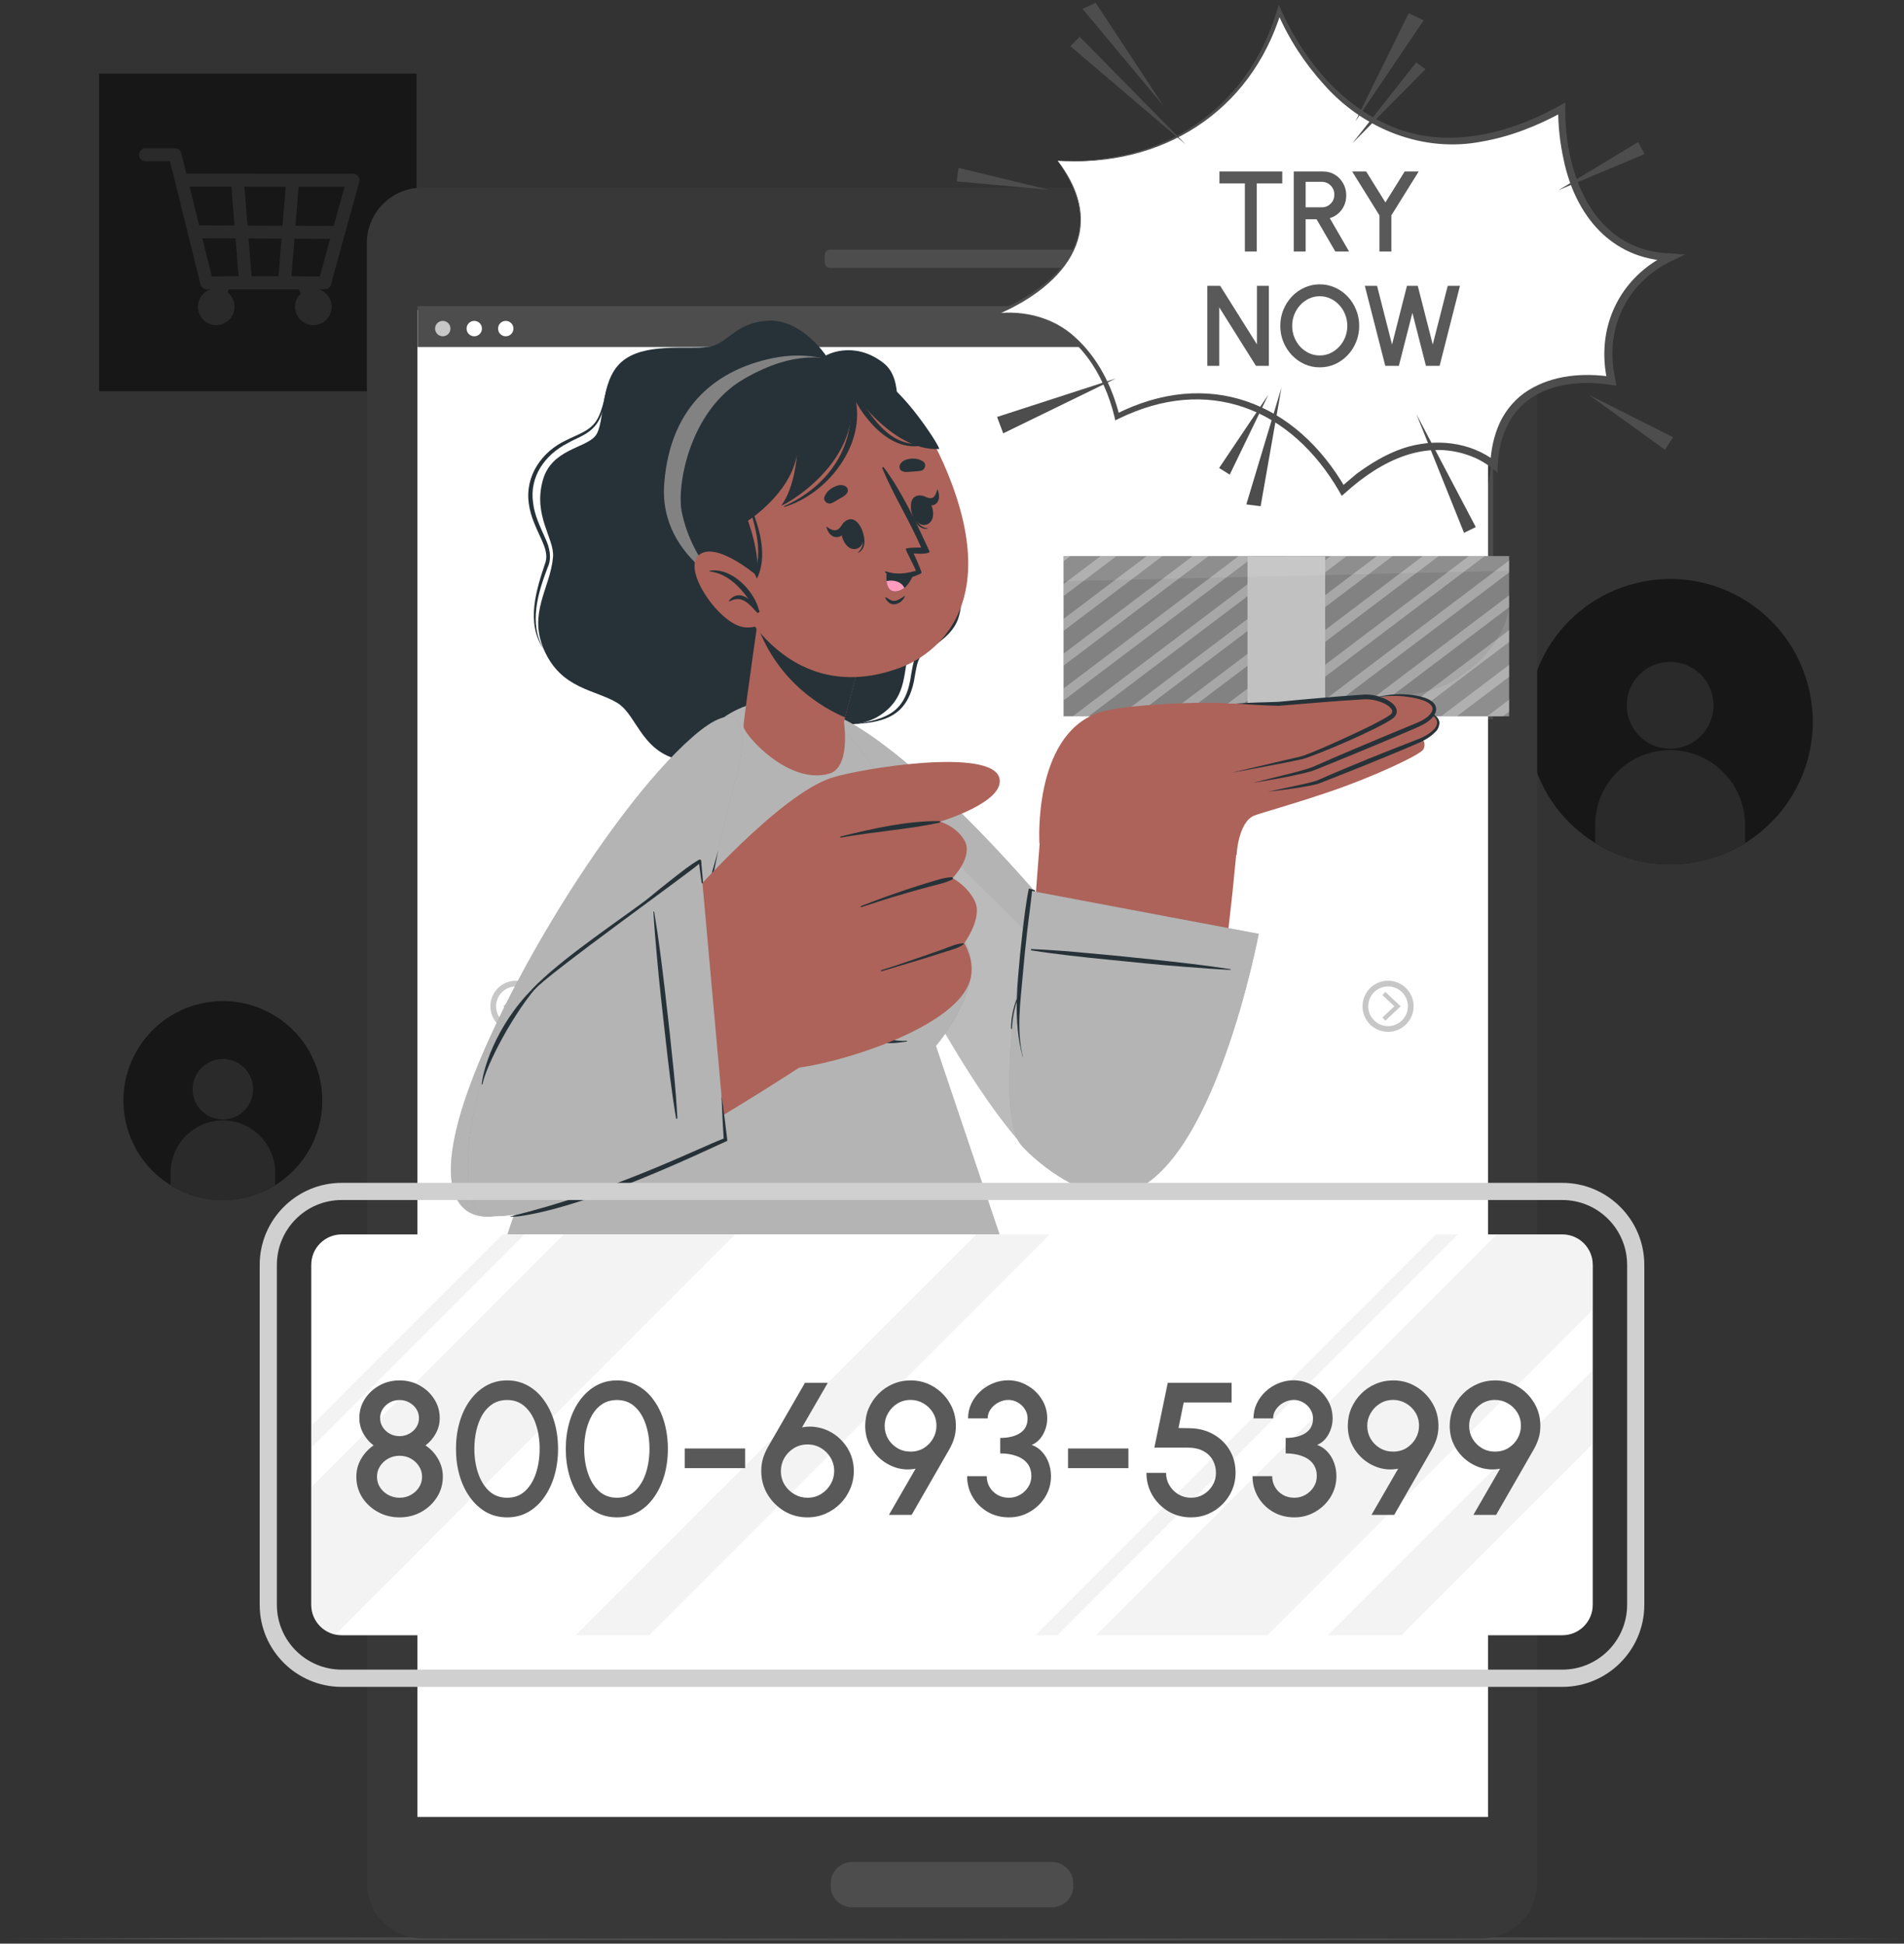 <svg width="333" height="340" viewBox="0 0 333 340" fill="none" xmlns="http://www.w3.org/2000/svg">
<rect x="0" y="0" width="333" height="340" fill="#333333" stroke="none"/>
<g clip-path="url(#clip0_118_47)">
<path d="M48.116 207.329C46.605 208.269 44.922 208.983 43.103 209.427C38.384 210.578 33.658 209.698 29.833 207.321C26.09 205.004 23.22 201.273 22.085 196.655C19.808 187.312 25.519 177.894 34.852 175.615C44.178 173.329 53.586 179.053 55.871 188.395C57.704 195.91 54.353 203.477 48.116 207.329Z" fill="#171717"/>
<path d="M44.268 190.539C44.268 193.465 41.901 195.835 38.978 195.835C36.055 195.835 33.688 193.465 33.688 190.539C33.688 187.613 36.055 185.244 38.978 185.244C41.901 185.244 44.268 187.613 44.268 190.539Z" fill="#2A2A2A"/>
<path d="M48.116 205.147V207.329C46.605 208.269 44.922 208.983 43.103 209.427C38.384 210.578 33.658 209.698 29.833 207.321V205.147C29.833 200.107 33.921 195.993 38.978 195.993C44.028 195.993 48.123 200.1 48.123 205.147H48.116Z" fill="#2A2A2A"/>
<path d="M305.211 147.467C303.047 148.814 300.635 149.844 298.02 150.484C291.257 152.139 284.471 150.867 278.985 147.46C273.62 144.143 269.494 138.779 267.879 132.167C264.617 118.771 272.801 105.261 286.192 101.996C299.568 98.716 313.064 106.923 316.333 120.328C318.963 131.107 314.153 141.954 305.211 147.475V147.467Z" fill="#171717"/>
<path d="M299.688 123.382C299.688 127.579 296.291 130.979 292.098 130.979C287.905 130.979 284.509 127.579 284.509 123.382C284.509 119.184 287.905 115.784 292.098 115.784C296.291 115.784 299.688 119.184 299.688 123.382Z" fill="#2A2A2A"/>
<path d="M305.211 144.331V147.467C303.047 148.814 300.635 149.844 298.02 150.484C291.257 152.139 284.471 150.867 278.985 147.46V144.338C278.985 137.109 284.854 131.212 292.098 131.212C299.342 131.212 305.211 137.109 305.211 144.338V144.331Z" fill="#2A2A2A"/>
<path d="M72.854 12.874H17.336V68.447H72.854V12.874Z" fill="#171717"/>
<path d="M56.788 50.605H36.16C35.642 50.605 35.191 50.251 35.063 49.747L30.614 31.8C30.614 31.8 30.607 31.762 30.599 31.739L29.72 28.197H25.444C24.821 28.197 24.317 27.692 24.317 27.068C24.317 26.444 24.821 25.94 25.444 25.94H30.607C31.125 25.94 31.576 26.293 31.704 26.797L32.591 30.37L61.747 30.401C62.1 30.401 62.431 30.566 62.641 30.844C62.852 31.123 62.927 31.491 62.829 31.83L57.877 49.778C57.742 50.266 57.298 50.605 56.788 50.605ZM37.039 48.356H55.931L60.259 32.665L33.147 32.642L37.047 48.356H37.039Z" fill="#2A2A2A"/>
<path d="M37.753 54.795C37.633 54.795 37.505 54.772 37.385 54.735C36.799 54.532 36.483 53.892 36.686 53.298L38.136 49.086C38.294 48.627 38.722 48.326 39.203 48.326H53.038C53.489 48.326 53.902 48.596 54.075 49.018L55.841 53.23C56.081 53.802 55.811 54.464 55.239 54.705C54.668 54.945 54.007 54.674 53.767 54.103L52.286 50.582H40.008L38.82 54.035C38.662 54.501 38.227 54.795 37.753 54.795Z" fill="#2A2A2A"/>
<path d="M59.222 41.789L34.274 41.676C33.65 41.676 33.147 41.165 33.154 40.54C33.154 39.916 33.658 39.419 34.281 39.419L59.23 39.532C59.853 39.532 60.357 40.044 60.349 40.668C60.349 41.292 59.846 41.789 59.222 41.789Z" fill="#2A2A2A"/>
<path d="M49.746 50.612C49.746 50.612 49.686 50.612 49.656 50.612C49.032 50.56 48.574 50.018 48.627 49.394L50.054 31.529C50.107 30.904 50.656 30.438 51.272 30.491C51.895 30.543 52.354 31.085 52.301 31.709L50.873 49.574C50.828 50.161 50.333 50.612 49.754 50.612H49.746Z" fill="#2A2A2A"/>
<path d="M42.946 50.612C42.367 50.612 41.871 50.161 41.826 49.574L40.398 31.709C40.346 31.085 40.812 30.543 41.435 30.491C42.067 30.431 42.6 30.904 42.653 31.529L44.081 49.394C44.133 50.018 43.667 50.56 43.051 50.612C43.021 50.612 42.991 50.612 42.961 50.612H42.946Z" fill="#2A2A2A"/>
<path d="M54.804 56.871C53.038 56.871 51.602 55.434 51.602 53.666C51.602 51.899 53.038 50.462 54.804 50.462C56.57 50.462 58.005 51.899 58.005 53.666C58.005 55.434 56.57 56.871 54.804 56.871ZM54.804 52.719C54.285 52.719 53.857 53.147 53.857 53.666C53.857 54.185 54.278 54.614 54.804 54.614C55.33 54.614 55.751 54.193 55.751 53.666C55.751 53.14 55.322 52.719 54.804 52.719Z" fill="#2A2A2A"/>
<path d="M37.813 56.871C36.047 56.871 34.612 55.434 34.612 53.666C34.612 51.899 36.047 50.462 37.813 50.462C39.579 50.462 41.014 51.899 41.014 53.666C41.014 55.434 39.579 56.871 37.813 56.871ZM37.813 52.719C37.295 52.719 36.866 53.147 36.866 53.666C36.866 54.185 37.287 54.614 37.813 54.614C38.339 54.614 38.76 54.193 38.76 53.666C38.76 53.14 38.332 52.719 37.813 52.719Z" fill="#2A2A2A"/>
<path d="M0 339.131L41.623 338.943L83.254 338.876L166.5 338.755L249.754 338.876L291.377 338.943L333 339.131L291.377 339.312L249.754 339.38L166.5 339.5L83.254 339.38L41.623 339.312L0 339.131Z" fill="#4D4D4D"/>
<path d="M268.848 329.383V42.526C268.848 37.171 264.512 32.83 259.162 32.83L73.846 32.83C68.496 32.83 64.159 37.171 64.159 42.526L64.159 329.383C64.159 334.738 68.496 339.079 73.846 339.079H259.162C264.512 339.079 268.848 334.738 268.848 329.383Z" fill="#383838"/>
<path d="M260.214 54.261H73.034V317.829H260.214V54.261Z" fill="white"/>
<path d="M188.773 45.911V44.61C188.773 44.09 188.353 43.669 187.834 43.669H145.166C144.647 43.669 144.227 44.09 144.227 44.61V45.911C144.227 46.43 144.647 46.851 145.166 46.851H187.834C188.353 46.851 188.773 46.43 188.773 45.911Z" fill="#4D4D4D"/>
<path d="M260.214 54.261H73.034V317.829H260.214V54.261Z" fill="white"/>
<path d="M260.214 53.554H73.034V60.7H260.214V53.554Z" fill="#4D4D4D"/>
<path d="M78.783 57.48C78.783 58.225 78.182 58.827 77.438 58.827C76.694 58.827 76.093 58.225 76.093 57.48C76.093 56.736 76.694 56.134 77.438 56.134C78.182 56.134 78.783 56.736 78.783 57.48Z" fill="#C7C7C7"/>
<path d="M84.291 57.48C84.291 58.225 83.69 58.827 82.946 58.827C82.202 58.827 81.601 58.225 81.601 57.48C81.601 56.736 82.202 56.134 82.946 56.134C83.69 56.134 84.291 56.736 84.291 57.48Z" fill="white"/>
<path d="M89.799 57.48C89.799 58.225 89.198 58.827 88.454 58.827C87.71 58.827 87.109 58.225 87.109 57.48C87.109 56.736 87.71 56.134 88.454 56.134C89.198 56.134 89.799 56.736 89.799 57.48Z" fill="white"/>
<path d="M90.964 173.795L88.582 176.029L90.964 178.263" stroke="#C7C7C7" stroke-width="0.75" stroke-miterlimit="10"/>
<path d="M94.203 176.029C94.203 178.225 92.421 180.001 90.235 180.001C88.048 180.001 86.267 178.218 86.267 176.029C86.267 173.84 88.048 172.057 90.235 172.057C92.421 172.057 94.203 173.84 94.203 176.029Z" stroke="#C7C7C7" stroke-miterlimit="10"/>
<path d="M242.036 178.263L244.418 176.029L242.036 173.795" stroke="#C7C7C7" stroke-width="0.75" stroke-miterlimit="10"/>
<path d="M238.797 176.029C238.797 173.833 240.578 172.057 242.765 172.057C244.952 172.057 246.733 173.84 246.733 176.029C246.733 178.218 244.952 180.001 242.765 180.001C240.578 180.001 238.797 178.218 238.797 176.029Z" stroke="#C7C7C7" stroke-miterlimit="10"/>
<path d="M183.956 325.704H149.044C146.969 325.704 145.286 327.388 145.286 329.465V329.879C145.286 331.956 146.969 333.64 149.044 333.64H183.956C186.031 333.64 187.714 331.956 187.714 329.879V329.465C187.714 327.388 186.031 325.704 183.956 325.704Z" fill="#4D4D4D"/>
<path d="M144.445 62.189C144.445 62.189 140.206 55.758 134.277 56.104C128.348 56.45 127.447 60.203 123.832 60.685C120.218 61.166 112.605 59.85 108.683 63.325C104.753 66.8 105.91 74.164 104.092 76.3C102.273 78.437 96.449 78.587 94.939 83.996C93.188 90.284 97.005 94.188 96.72 97.453C96.246 102.891 92.331 107.186 95.134 113.64C98.147 120.591 104.129 120.613 107.969 122.96C111.659 125.209 112.207 132.468 120.631 133.198C129.055 133.928 131.422 128.647 136.419 126.872C141.416 125.097 148.427 128.609 153.815 125.187C159.203 121.764 157.685 116.582 159.233 113.919C160.781 111.256 165.035 111.286 166.823 106.585C168.611 101.883 164.539 97.483 164.261 95.61C163.795 92.405 166.026 90.743 165.395 86.177C164.764 81.619 159.346 78.286 158.294 76.872C155.777 73.472 158.58 66.59 154.432 63.43C149.164 59.421 144.437 62.189 144.437 62.189H144.445Z" fill="#263238"/>
<path d="M106.346 67.116C105.782 69.794 105.767 72.968 103.633 74.969C102.431 76.173 100.702 76.684 99.282 77.519C95.284 79.558 92.557 83.401 93.24 87.998C93.489 90.156 94.48 92.142 95.382 94.196C96.096 95.708 96.562 97.618 95.78 99.266C94.045 103.809 92.436 109.15 95.127 113.648C91.888 108.962 93.789 103.185 95.427 98.28C95.796 96.986 95.284 95.715 94.751 94.474C93.849 92.473 92.782 90.412 92.489 88.103C91.783 83.289 94.751 78.993 99.004 77.023C100.943 76.015 103.212 75.436 104.392 73.45C105.407 71.802 105.835 68.996 106.346 67.131V67.116Z" fill="#263238"/>
<path d="M149.284 126.661C155.386 125.811 158.497 124.48 159.376 117.883C159.579 116.845 159.707 115.724 160.18 114.724C160.533 114.107 161.112 113.686 161.645 113.287C163.689 111.865 165.906 110.564 166.891 108.224C167.755 105.938 167.905 103.297 166.838 101.033C166.207 99.484 165.35 98.025 164.569 96.52C165.493 97.934 166.417 99.348 167.176 100.883C168.379 103.23 168.386 105.998 167.492 108.465C166.522 110.932 164.11 112.467 162.081 113.889C160.481 114.776 160.368 116.356 160.045 118.003C159.076 124.683 155.619 126.368 149.284 126.661Z" fill="#263238"/>
<path d="M202.262 188.049C199.812 201.348 182.401 204.192 179.741 201.333C168.965 189.764 157.543 167.303 145.166 142.24C135.487 122.644 141.732 122.035 150.171 127.271C169.784 139.456 203.584 180.903 202.269 188.049H202.262Z" fill="#828282"/>
<path opacity="0.4" d="M202.262 188.049C199.812 201.348 182.401 204.192 179.741 201.333C168.965 189.764 157.543 167.303 145.166 142.24C135.487 122.644 141.732 122.035 150.171 127.271C169.784 139.456 203.584 180.903 202.269 188.049H202.262Z" fill="white"/>
<path opacity="0.1" d="M202.262 188.049C199.812 201.348 182.401 204.192 179.741 201.333C168.965 189.764 157.543 167.303 145.166 142.24C140.477 132.747 139.335 126.804 141.191 125.051L202.021 185.409C202.307 186.462 202.39 187.35 202.262 188.057V188.049Z" fill="white"/>
<path d="M183.551 201.296C177.967 194.526 179.327 180.031 182.003 145.324C182.371 140.517 216.81 137.501 216.675 142.653C216.509 149.137 213.676 174.765 212.309 178.639C205.636 197.595 187.33 205.892 183.543 201.296H183.551Z" fill="#AD6359"/>
<path opacity="0.1" d="M193.395 125.834C193.395 125.834 239.106 122.848 249.002 113.475C258.906 104.102 261.146 78.219 261.146 78.219V125.834H193.387H193.395Z" fill="white"/>
<path d="M184.993 28.099C184.993 28.099 214.465 31.296 223.716 1.922C223.716 1.922 238.069 38.397 273.132 18.982C273.132 18.982 272.275 44.091 292.136 44.986C292.136 44.986 278.369 50.8 281.826 66.612C281.826 66.612 262.19 62.783 261.289 81.325C261.289 81.325 250.212 71.516 234.815 85.763C234.815 85.763 221.702 60.06 195.348 72.855C195.348 72.855 191.185 52.328 173.023 55.299C173.023 55.299 198.557 46.55 184.978 28.099H184.993Z" fill="white"/>
<path d="M184.993 28.099C203.066 28.979 218.102 19.366 223.355 1.809L223.663 0.838L224.077 1.786C228.074 10.723 235.04 19.042 244.388 22.51C254.225 26.158 265.008 23.021 273.763 17.936C273.425 29.859 278.332 43.94 292.181 44.324L294.713 44.52L292.414 45.61C284.306 49.514 280.518 57.758 282.54 66.469L282.683 67.477L281.721 67.319C270.366 65.657 261.912 70.448 261.912 82.679C260.718 81.641 259.41 80.716 257.915 80.062C249.573 76.466 241.48 80.581 235.258 86.23L234.657 86.734L234.281 86.057C225.782 71.336 211.197 65.582 195.574 73.284L195.055 73.532L194.928 72.961C193.184 65.612 188.54 57.879 180.808 55.901C177.426 54.93 173.706 55.449 170.272 56.013C183.46 51.793 195.213 42.067 185.008 28.114L184.993 28.099ZM184.993 28.099C194.642 40.736 185.527 50.74 173.128 55.569L172.985 55.013C178.245 54.028 184.016 55.269 188.007 58.969C192.019 62.58 194.507 67.56 195.799 72.765L195.153 72.442C211.227 64.325 226.594 70.23 235.371 85.478L234.402 85.305L237.242 82.897C239.737 81.055 242.48 79.4 245.425 78.407C250.858 76.624 257.126 77.188 261.732 80.829L260.627 81.295C260.748 78.798 261.236 76.278 262.303 73.954C263.393 71.637 265.136 69.606 267.323 68.259C271.696 65.559 276.987 65.183 281.969 65.927L281.142 66.77C279 57.42 283.164 48.499 291.88 44.377L292.113 45.663C281.751 45.324 275.529 37.637 273.5 28.054C272.839 25.067 272.493 22.058 272.523 18.974L273.432 19.531C268.991 21.976 264.197 23.901 259.155 24.766C248.897 26.775 238.399 22.555 231.584 14.822C228.157 11.061 225.369 6.766 223.363 2.072L224.084 2.05C218.674 19.681 203.103 29.325 184.993 28.114V28.099Z" fill="#4D4D4D"/>
<path d="M207.319 25.225L188.833 6.427L187.203 8.082L207.319 25.225Z" fill="#4D4D4D"/>
<path d="M203.517 18.561L189.322 1.546L191.636 0.5L203.517 18.561Z" fill="#4D4D4D"/>
<path d="M195.168 66.198L175.457 75.804L174.383 72.938L195.168 66.198Z" fill="#4D4D4D"/>
<path d="M236.506 25.09L247.695 10.911L249.295 12.114L236.506 25.09Z" fill="#4D4D4D"/>
<path d="M237.047 21.246L246.372 2.305L248.995 3.554L237.047 21.246Z" fill="#4D4D4D"/>
<path d="M247.717 72.442L256.051 93.21L258.11 92.202L247.717 72.442Z" fill="#4D4D4D"/>
<path d="M277.843 69.042L291.197 78.677L292.609 76.474L277.843 69.042Z" fill="#4D4D4D"/>
<path d="M272.605 33.251L286.507 24.849L287.627 26.955L272.605 33.251Z" fill="#4D4D4D"/>
<path d="M183.483 33.191L167.319 31.739L167.65 29.378L183.483 33.191Z" fill="#4D4D4D"/>
<path d="M224.129 67.778L220.477 88.554L217.975 88.238L224.129 67.778Z" fill="#4D4D4D"/>
<path d="M221.83 69.042L213.218 81.867L215.074 83.025L221.83 69.042Z" fill="#4D4D4D"/>
<path d="M263.934 97.272H186.008V125.3H263.934V97.272Z" fill="#828282"/>
<g opacity="0.3">
<path d="M187.218 97.272L186.015 98.182V97.272H187.218Z" fill="white"/>
<path d="M195.266 97.272L186.015 104.268V102.169L192.5 97.272H195.266Z" fill="white"/>
<path d="M203.314 97.272L186.015 110.353V108.255L200.548 97.272H203.314Z" fill="white"/>
<path d="M211.362 97.272L186.015 116.439V114.34L208.604 97.272H211.362Z" fill="white"/>
<path d="M219.425 97.272L186.015 122.524V120.433L216.645 97.272H219.425Z" fill="white"/>
<path d="M227.473 97.272L190.396 125.3H187.623L224.7 97.272H227.473Z" fill="white"/>
<path d="M235.521 97.272L198.444 125.3H195.672L232.748 97.272H235.521Z" fill="white"/>
<path d="M243.577 97.272L206.492 125.3H203.735L240.804 97.272H243.577Z" fill="white"/>
<path d="M251.617 97.272L214.548 125.3H211.783L248.86 97.272H251.617Z" fill="white"/>
<path d="M259.673 97.272L222.596 125.3H219.831L256.908 97.272H259.673Z" fill="white"/>
<path d="M263.941 98.04V100.131L230.652 125.3H227.886L263.941 98.04Z" fill="white"/>
<path d="M263.941 104.132V106.216L238.707 125.3H235.927L263.941 104.132Z" fill="white"/>
<path d="M263.941 110.218V112.309L246.755 125.3H243.99L263.941 110.218Z" fill="white"/>
<path d="M263.941 116.303V118.394L254.804 125.3H252.038L263.941 116.303Z" fill="white"/>
<path d="M263.941 122.396V124.48L262.852 125.3H260.094L263.941 122.396Z" fill="white"/>
</g>
<path d="M231.764 97.272H218.185V125.3H231.764V97.272Z" fill="#828282"/>
<path opacity="0.5" d="M231.764 97.272H218.185V125.3H231.764V97.272Z" fill="white"/>
<path opacity="0.1" d="M263.941 99.845L186.008 101.665V97.272H263.941V99.845Z" fill="white"/>
<path opacity="0.1" d="M186.008 125.3C186.008 125.3 243.983 125.3 253.962 119.259C263.573 113.445 263.934 106.216 263.934 106.216V125.3H186.008Z" fill="white"/>
<path d="M191.907 124.743C180.62 128.918 181.785 147.55 181.785 147.55L216.276 149.551C216.276 149.551 216.532 143.767 219.402 142.653C220.778 142.119 225.181 140.976 232.275 138.584C240.33 135.868 248.439 132.002 248.935 131.099C249.889 129.369 247.627 126.97 241.766 127.519C235.912 128.053 224.678 131.092 223.956 131.099C223.866 131.099 223.618 131.047 223.25 130.964C222.972 130.798 218.876 123.517 215.119 123.088C211.294 122.652 196.175 123.163 191.907 124.743Z" fill="#AD6359"/>
<path d="M213.819 136.372C213.819 136.372 228.037 138.125 230.667 136.733C233.297 135.334 250.392 129.369 251.384 127.662C252.376 125.954 250.069 123.532 244.216 124.074C238.362 124.615 227.135 127.654 226.406 127.654C225.677 127.654 213.579 124.096 212.369 124.104C211.151 124.111 213.827 136.365 213.827 136.365L213.819 136.372Z" fill="#AD6359"/>
<path d="M221.679 138.501C223.242 138.343 224.798 138.125 226.353 137.907C227.127 137.786 227.901 137.659 228.675 137.516C229.066 137.44 229.449 137.373 229.84 137.282C230.035 137.245 230.231 137.185 230.426 137.14C230.629 137.079 230.847 136.997 231.012 136.929C233.921 135.793 236.836 134.627 239.744 133.454C242.645 132.258 245.538 131.092 248.431 129.821C249.153 129.474 249.859 129.068 250.49 128.549C250.806 128.286 251.099 127.993 251.339 127.647C251.572 127.301 251.768 126.879 251.745 126.421C251.723 125.962 251.467 125.548 251.151 125.285C250.836 125.006 250.468 124.818 250.099 124.668C249.355 124.367 248.574 124.239 247.792 124.156C248.559 124.329 249.318 124.532 250.009 124.871C250.355 125.044 250.678 125.247 250.933 125.51C251.189 125.766 251.347 126.097 251.339 126.428C251.324 127.105 250.753 127.699 250.167 128.143C249.566 128.594 248.882 128.948 248.176 129.241C245.275 130.362 242.344 131.521 239.436 132.694C236.536 133.89 233.635 135.063 230.764 136.357C230.111 136.681 229.329 136.824 228.578 137.019C227.819 137.2 227.052 137.358 226.286 137.523L221.687 138.509L221.679 138.501Z" fill="#263238"/>
<path d="M211.73 133.898C211.73 133.898 227.315 135.755 229.953 134.364C232.583 132.965 249.679 127 250.671 125.292C251.662 123.585 249.355 121.163 243.502 121.704C237.648 122.246 226.421 125.285 225.692 125.285C224.963 125.285 212.925 123.066 211.715 123.073C210.498 123.081 211.738 133.89 211.738 133.89L211.73 133.898Z" fill="#AD6359"/>
<path d="M219.207 136.921C221.116 136.643 223.002 136.29 224.896 135.936C225.842 135.74 226.782 135.545 227.721 135.327C228.194 135.214 228.66 135.101 229.134 134.966C229.6 134.838 230.103 134.657 230.524 134.469C234.086 133.025 237.648 131.566 241.195 130.084L246.507 127.827L247.83 127.248C248.266 127.06 248.732 126.849 249.16 126.594C249.596 126.338 250.009 126.037 250.377 125.668C250.731 125.292 251.076 124.841 251.159 124.239C251.197 123.946 251.144 123.622 251.009 123.359C250.873 123.088 250.67 122.893 250.468 122.72C250.047 122.389 249.573 122.186 249.1 122.028C248.153 121.719 247.184 121.576 246.214 121.494C244.268 121.321 242.322 121.546 240.458 122.043C242.352 121.727 244.283 121.599 246.169 121.9C247.109 122.028 248.055 122.208 248.927 122.524C249.355 122.682 249.776 122.893 250.099 123.171C250.43 123.449 250.603 123.803 250.535 124.156C250.475 124.517 250.212 124.878 249.896 125.179C249.573 125.48 249.205 125.744 248.807 125.969C248.018 126.405 247.086 126.729 246.207 127.113L240.879 129.324C237.332 130.813 233.785 132.303 230.268 133.867C229.818 134.086 229.419 134.244 228.961 134.394C228.51 134.537 228.052 134.672 227.593 134.8C226.669 135.056 225.737 135.297 224.805 135.522L219.207 136.921Z" fill="#263238"/>
<path d="M211.79 134.394C211.79 134.394 225.7 132.844 228.157 131.543C230.607 130.242 242.532 126.902 243.456 125.307C244.373 123.713 242.232 121.463 236.784 121.967C231.336 122.471 224.865 123.088 224.189 123.096C223.513 123.096 212.85 123.066 211.715 123.073C210.588 123.081 211.79 134.394 211.79 134.394Z" fill="#AD6359"/>
<path d="M215.623 135.131C218.065 134.702 220.492 134.228 222.927 133.77C224.144 133.544 225.361 133.303 226.571 133.048L227.481 132.852C227.781 132.792 228.112 132.694 228.397 132.596C228.991 132.401 229.577 132.182 230.156 131.957C232.47 131.054 234.762 130.099 237.017 129.068C238.144 128.549 239.271 128.03 240.383 127.474C240.939 127.195 241.495 126.917 242.044 126.616C242.6 126.308 243.133 126.029 243.689 125.593C243.96 125.36 244.253 125.006 244.283 124.548C244.321 124.089 244.11 123.698 243.885 123.419C243.411 122.855 242.833 122.524 242.239 122.238C241.052 121.704 239.744 121.418 238.437 121.509C235.949 121.667 233.492 121.885 231.02 122.088C228.563 122.298 226.06 122.517 223.641 122.765C222.416 122.825 221.176 122.848 219.936 122.885C218.696 122.938 217.456 122.975 216.216 123.066C218.696 123.276 221.153 123.404 223.656 123.464L231.08 122.855C233.545 122.667 236.025 122.471 238.474 122.336C239.647 122.261 240.834 122.501 241.901 122.968C242.427 123.209 242.938 123.517 243.269 123.908C243.607 124.322 243.584 124.645 243.186 124.991C242.765 125.33 242.209 125.638 241.683 125.932C241.15 126.225 240.601 126.511 240.052 126.789C238.955 127.346 237.836 127.88 236.716 128.399C234.469 129.429 232.23 130.475 229.945 131.415C229.374 131.648 228.803 131.882 228.224 132.092C227.661 132.31 227.067 132.423 226.459 132.574L222.844 133.416L215.608 135.116L215.623 135.131Z" fill="#263238"/>
<path d="M220.146 163.354L180.492 155.877C180.492 155.877 172.902 194.06 178.749 200.491C181.364 203.364 189.713 210.39 196.551 208.818C212.279 205.192 220.146 163.362 220.146 163.362V163.354Z" fill="#828282"/>
<path opacity="0.4" d="M220.146 163.354L180.492 155.877C180.492 155.877 172.902 194.06 178.749 200.491C181.364 203.364 189.713 210.39 196.551 208.818C212.279 205.192 220.146 163.362 220.146 163.362V163.354Z" fill="white"/>
<path d="M180.387 166.25C184.881 166.957 189.397 167.431 193.921 167.883C198.444 168.341 202.968 168.808 207.499 169.146C210.062 169.342 212.624 169.552 215.187 169.658C215.254 169.658 215.27 169.552 215.202 169.537C210.716 168.83 206.192 168.341 201.683 167.852C197.159 167.363 192.628 166.927 188.104 166.529C185.542 166.303 182.979 166.13 180.417 166.017C180.289 166.017 180.252 166.22 180.387 166.243V166.25Z" fill="#263238"/>
<path d="M180.92 155.704C180.515 155.554 179.944 155.388 179.929 155.479C179.418 157.961 179.117 160.661 178.816 163.174C178.523 165.656 178.283 168.153 178.08 170.643C177.967 171.99 177.885 173.329 177.847 174.667C177.193 176.36 176.818 178.113 176.825 179.94C176.825 180.031 176.983 180.038 176.983 179.94C177.051 178.338 177.329 176.729 177.832 175.202C177.764 178.481 177.982 181.746 178.892 184.943C178.892 184.965 178.929 184.95 178.922 184.928C177.704 180.181 178.501 175.051 178.907 170.244C179.109 167.837 179.365 165.43 179.636 163.031C179.906 160.639 180.267 158.247 180.5 155.847C180.5 155.847 180.92 155.937 181.011 155.945C181.093 155.952 181.003 155.712 180.92 155.682V155.704Z" fill="#263238"/>
<path d="M174.811 215.934L163.69 182.964C163.69 182.964 172.061 173.261 169.401 165.979C167.206 159.984 156.739 138.223 148.878 129.136C139.478 118.259 127.409 122.832 123.216 128.782C110.254 147.197 99.868 191.171 99.868 191.171C99.868 191.171 92.519 204.019 88.754 215.934H174.811Z" fill="#828282"/>
<path opacity="0.4" d="M174.811 215.934L163.69 182.964C163.69 182.964 172.061 173.261 169.401 165.979C167.206 159.984 156.739 138.223 148.878 129.136C139.478 118.259 127.409 122.832 123.216 128.782C110.254 147.197 99.868 191.171 99.868 191.171C99.868 191.171 92.519 204.019 88.754 215.934H174.811Z" fill="white"/>
<path d="M135.142 179.73C139.064 179.685 143.009 179.767 146.902 180.302C148.841 180.565 150.749 180.918 152.658 181.317C153.612 181.513 154.567 181.678 155.529 181.836C156.513 182.002 157.565 182.137 158.565 182.054C158.655 182.054 158.67 182.182 158.58 182.197C157.61 182.333 156.686 182.468 155.709 182.475C154.777 182.483 153.845 182.393 152.921 182.272C150.952 182.024 149.006 181.678 147.037 181.407C143.077 180.858 139.117 180.317 135.127 180.061C134.946 180.046 134.954 179.737 135.142 179.737V179.73Z" fill="#263238"/>
<path d="M125.936 184.273C129.085 183.581 132.316 183.032 135.525 182.701C137.141 182.536 138.749 182.468 140.372 182.438C141.146 182.423 141.92 182.423 142.694 182.438C143.543 182.445 144.4 182.573 145.249 182.573C145.339 182.573 145.354 182.709 145.264 182.716C144.46 182.739 143.656 182.904 142.859 182.972C142.055 183.047 141.251 183.115 140.447 183.183C138.839 183.325 137.231 183.491 135.615 183.619C132.391 183.882 129.175 184.168 125.966 184.544C125.794 184.567 125.779 184.318 125.944 184.281L125.936 184.273Z" fill="#263238"/>
<path d="M130.227 104.035C130.227 104.035 115.055 98.491 116.175 84.5C117.302 70.508 125.839 64.649 134.916 62.693C147.939 59.88 156.16 69.884 156.16 69.884L130.227 104.035Z" fill="#828282"/>
<path d="M130.047 127.15C130.363 128.752 138.02 137.365 145.038 135.327C148.841 134.221 147.601 126.3 147.601 126.3L151.313 112.113L133.759 100.07C133.759 100.07 129.919 126.481 130.039 127.158L130.047 127.15Z" fill="#AD6359"/>
<path d="M132.429 109.338C136.081 119.402 143.986 123.878 147.811 125.503L151.321 112.106L133.767 100.055C133.767 100.055 133.158 104.245 132.429 109.33V109.338Z" fill="#263238"/>
<path d="M166.598 84.981C174.856 107.54 162.262 115.04 157.392 116.815C152.974 118.424 137.704 123.351 127.161 101.77C116.611 80.182 124.501 69.215 134.42 64.987C144.34 60.767 158.339 62.422 166.598 84.981Z" fill="#AD6359"/>
<path d="M161.059 82.348C160.496 82.454 159.962 82.461 159.399 82.506C158.76 82.559 158.256 82.672 157.678 82.348C157.362 82.175 157.227 81.664 157.37 81.348C157.693 80.603 158.459 80.34 159.226 80.25C160.052 80.144 160.721 80.28 161.428 80.716C162.111 81.145 161.803 82.213 161.059 82.348Z" fill="#263238"/>
<path d="M145.444 88.013C145.963 87.779 146.406 87.478 146.902 87.2C147.458 86.884 147.932 86.681 148.225 86.087C148.382 85.763 148.21 85.267 147.909 85.086C147.218 84.658 146.444 84.883 145.76 85.237C145.016 85.621 144.542 86.109 144.212 86.877C143.889 87.621 144.753 88.321 145.444 88.013Z" fill="#263238"/>
<path d="M150.411 92.022C150.381 91.969 150.314 92.135 150.336 92.202C150.915 93.744 151.313 95.602 150.081 96.595C150.043 96.625 150.081 96.701 150.126 96.678C151.764 95.858 151.208 93.391 150.419 92.022H150.411Z" fill="#263238"/>
<path d="M148.473 90.863C145.903 91.518 147.406 96.61 149.788 96.001C152.132 95.399 150.629 90.314 148.473 90.863Z" fill="#263238"/>
<path d="M147.548 91.428C147.188 91.849 146.902 92.481 146.384 92.691C145.782 92.932 145.159 92.541 144.603 92.15C144.542 92.112 144.512 92.165 144.535 92.232C144.805 93.21 145.482 94.098 146.564 93.94C147.556 93.79 147.984 92.729 147.939 91.676C147.932 91.48 147.691 91.262 147.548 91.428Z" fill="#263238"/>
<path d="M159.324 88.825C159.324 88.765 159.466 88.862 159.481 88.93C159.887 90.525 160.616 92.278 162.194 92.398C162.247 92.398 162.262 92.481 162.209 92.488C160.391 92.744 159.451 90.404 159.324 88.825Z" fill="#263238"/>
<path d="M160.263 86.771C162.75 85.846 164.411 90.886 162.104 91.743C159.835 92.586 158.174 87.546 160.263 86.771Z" fill="#263238"/>
<path d="M161.42 86.756C161.909 86.892 162.457 87.245 162.946 87.125C163.509 86.982 163.735 86.297 163.915 85.666C163.93 85.598 163.99 85.628 164.013 85.696C164.358 86.651 164.366 87.757 163.502 88.246C162.713 88.689 161.818 88.073 161.277 87.185C161.172 87.02 161.225 86.704 161.42 86.764V86.756Z" fill="#263238"/>
<path d="M154.965 104.493C155.439 104.772 155.95 105.193 156.536 105.103C157.107 105.013 157.693 104.599 158.151 104.275C158.196 104.245 158.264 104.283 158.242 104.343C157.979 105.058 157.197 105.652 156.431 105.712C155.679 105.765 155.168 105.231 154.83 104.614C154.785 104.531 154.898 104.463 154.965 104.501V104.493Z" fill="#263238"/>
<path d="M159.79 96.798C159.79 96.798 160.834 99.04 161.18 100.153C161.21 100.259 160.962 100.386 160.586 100.529C160.571 100.537 160.564 100.552 160.541 100.544C158.677 101.455 156.506 101.387 154.822 100.153C154.71 100.07 154.822 99.912 154.943 99.95C156.731 100.574 158.429 100.349 160.173 99.845C160.158 99.514 158.249 96.061 158.422 95.993C159.008 95.753 160.331 95.798 161.112 95.79C159.068 91.051 156.28 86.674 154.311 81.927C154.244 81.754 154.477 81.626 154.582 81.769C157.828 86.147 160.301 91.548 162.54 96.392C162.825 96.994 160.293 96.866 159.79 96.813V96.798Z" fill="#263238"/>
<path d="M159.767 100.379C159.767 100.379 159.279 101.951 158.174 102.846C157.768 103.177 157.287 103.418 156.709 103.463C155.529 103.561 155.153 102.575 155.055 101.658C154.973 100.905 155.085 100.183 155.085 100.183C155.085 100.183 157.182 101.109 159.767 100.379Z" fill="#263238"/>
<path d="M158.166 102.839C157.761 103.17 157.28 103.41 156.701 103.455C155.521 103.553 155.146 102.568 155.048 101.65C156.25 101.364 157.67 101.748 158.166 102.839Z" fill="#FF9CBD"/>
<path d="M130.227 104.035C134.954 102.071 130.813 91.089 130.813 91.089C130.813 91.089 138.238 86.365 139.373 79.565C139.373 79.565 139.042 85.184 136.675 88.396C136.277 88.938 151.922 80.739 148.45 67.605C148.45 67.605 155.792 79.001 164.238 78.542C164.644 78.52 158.88 69.425 154.635 66.687C146.737 61.587 139.47 60.843 130.047 66.326C120.616 71.81 118.279 84.981 119.249 89.615C121.157 98.724 127.973 104.96 130.22 104.027L130.227 104.035Z" fill="#263238"/>
<path d="M137.306 88.464C146.038 84.507 150.84 75.977 147.939 66.574C147.864 66.341 148.217 66.206 148.33 66.416C153.229 75.165 145.97 85.936 137.284 88.659C137.073 88.727 137.096 88.562 137.299 88.471L137.306 88.464Z" fill="#263238"/>
<path d="M130.047 103.523C133.872 99.108 132.7 93.955 131.091 88.877C131.046 88.727 131.287 88.622 131.354 88.772C133.361 93.571 134.849 99.845 130.385 103.854C130.16 104.057 129.852 103.749 130.047 103.516V103.523Z" fill="#263238"/>
<path d="M147.789 65.694C147.774 65.634 147.849 65.612 147.879 65.657C151.005 70.328 154.665 78.85 161.706 77.519C161.894 77.481 161.961 77.752 161.781 77.805C155.138 79.686 149.209 71.253 147.789 65.694Z" fill="#263238"/>
<path d="M131.956 100.364C131.956 100.364 124.93 94.497 122.134 97.189C119.339 99.882 125.982 109.345 130.235 109.736C134.481 110.128 134.924 106.209 134.924 106.209L131.963 100.364H131.956Z" fill="#AD6359"/>
<path d="M124.103 99.852C124.035 99.867 124.05 99.95 124.103 99.958C127.109 100.319 129.205 102.44 130.911 104.772C129.837 103.99 128.589 103.734 127.507 105.058C127.447 105.125 127.545 105.216 127.62 105.186C128.664 104.651 129.513 104.621 130.505 105.306C131.204 105.787 131.783 106.487 132.362 107.111C132.557 107.322 132.955 107.074 132.79 106.818C132.775 106.803 132.76 106.78 132.752 106.758C131.888 103.29 127.898 99.19 124.103 99.845V99.852Z" fill="#263238"/>
<path d="M116.949 133.8C97.306 157.066 77.34 201.905 83.051 210.744C89.408 220.583 116.746 187.989 116.498 186.229C116.31 184.898 121.277 159.172 127.65 138.471C134.015 117.785 121.811 128.053 116.956 133.807L116.949 133.8Z" fill="#AD6359"/>
<path d="M116.693 186.237C117.37 183.213 125.433 148.393 128.604 136.56C131.452 125.939 129.213 121.84 121.12 128.918C106.218 141.939 84.073 178.805 79.714 197.964C75.514 216.415 87.522 215.746 99.117 206.494C108.608 198.919 116.701 186.244 116.701 186.244L116.693 186.237Z" fill="#828282"/>
<g opacity="0.4">
<path d="M116.693 186.237C117.37 183.213 125.433 148.393 128.604 136.56C131.452 125.939 129.213 121.84 121.12 128.918C106.218 141.939 84.073 178.805 79.714 197.964C75.514 216.415 87.522 215.746 99.117 206.494C108.608 198.919 116.701 186.244 116.701 186.244L116.693 186.237Z" fill="white"/>
</g>
<path d="M115.191 191.487C118.054 177.105 121.525 162.843 125.621 148.761C122.765 163.144 119.278 177.406 115.191 191.487Z" fill="#263238"/>
<path d="M123.742 157.066C124.321 155.2 125.215 153.508 126.252 151.86C125.801 153.748 124.877 155.494 123.742 157.066Z" fill="#263238"/>
<path d="M86.455 211.752C94.698 213.324 115.153 202.898 143.009 184.657C146.864 182.137 133.218 148.175 128.965 150.664C123.607 153.794 96.502 171.245 95.149 172.403C83.78 182.175 80.864 210.683 86.455 211.752Z" fill="#AD6359"/>
<path d="M174.804 136.177C175.728 140.367 164.403 143.729 164.403 143.729C164.403 143.729 167.251 144.534 168.672 146.994C170.302 149.814 166.598 153.605 166.598 153.605C166.598 153.605 169.31 155.02 170.55 157.773C171.835 160.631 168.642 164.994 168.642 164.994C168.642 164.994 170.385 167.687 169.814 170.846C168.191 179.828 145.459 186.379 138.591 186.876L120.721 156.817C120.721 156.817 136.254 139.08 145.384 136.079C150.449 134.417 173.594 130.686 174.804 136.169V136.177Z" fill="#AD6359"/>
<path d="M164.283 143.631C158.452 143.594 152.628 144.955 147.022 146.324C146.894 146.354 146.947 146.542 147.075 146.52C152.726 145.482 158.715 145.113 164.321 143.909C164.479 143.879 164.448 143.631 164.291 143.631H164.283Z" fill="#263238"/>
<path d="M166.462 153.455C165.147 153.485 163.84 153.952 162.585 154.328C161.232 154.734 159.895 155.155 158.557 155.606C155.882 156.502 153.229 157.457 150.607 158.487C150.494 158.532 150.532 158.721 150.659 158.683C153.327 157.795 156.002 156.945 158.707 156.171C160.06 155.779 161.413 155.411 162.773 155.042C164.035 154.704 165.395 154.448 166.56 153.831C166.733 153.741 166.665 153.455 166.462 153.455Z" fill="#263238"/>
<path d="M168.529 165.024C167.379 165.002 166.147 165.611 165.08 165.994C163.87 166.431 162.66 166.852 161.443 167.273C159.015 168.116 156.588 168.951 154.131 169.703C154.011 169.74 154.056 169.936 154.184 169.898C156.686 169.146 159.188 168.424 161.683 167.649C162.908 167.266 164.125 166.882 165.35 166.483C166.387 166.145 167.725 165.844 168.574 165.137C168.619 165.099 168.582 165.017 168.529 165.017V165.024Z" fill="#263238"/>
<path d="M122.517 150.709L126.876 199.363C126.876 199.363 91.317 215.648 84.186 212.278C79.091 209.871 81.991 182.415 94.616 171.613L122.51 150.702L122.517 150.709Z" fill="#828282"/>
<path opacity="0.4" d="M122.517 150.709L126.876 199.363C126.876 199.363 91.317 215.648 84.186 212.278C79.091 209.871 81.991 182.415 94.616 171.613L122.51 150.702L122.517 150.709Z" fill="white"/>
<path d="M84.253 189.637C84.569 186.372 87.409 177.932 94.616 171.583C94.676 171.531 94.781 171.613 94.721 171.681C89.814 176.932 84.96 186.552 84.381 189.667C84.366 189.749 84.246 189.719 84.253 189.637Z" fill="#263238"/>
<path d="M118.241 195.632C117.452 190.975 116.911 186.289 116.385 181.595C115.859 176.902 115.318 172.2 114.905 167.491C114.672 164.829 114.424 162.173 114.281 159.503C114.281 159.435 114.394 159.413 114.409 159.48C115.198 164.129 115.762 168.823 116.318 173.502C116.874 178.195 117.385 182.897 117.851 187.598C118.114 190.253 118.332 192.916 118.467 195.587C118.467 195.722 118.256 195.76 118.234 195.624L118.241 195.632Z" fill="#263238"/>
<path d="M122.239 150.401C120.646 151.326 119.218 152.485 117.768 153.613C116.318 154.741 114.89 155.9 113.47 157.066C110.644 159.39 97.404 168.138 93.008 173.14C92.963 173.193 93.474 173.148 93.519 173.095C95.495 170.606 120.932 152.409 122.269 151.101C122.314 151.236 122.668 154.32 122.728 154.456C122.773 154.546 122.923 154.553 122.938 154.44C122.976 154.162 122.63 150.958 122.645 150.672C122.66 150.439 122.442 150.288 122.239 150.409V150.401Z" fill="#263238"/>
<path d="M126.184 191.6C126.575 194.248 126.898 196.903 127.214 199.558C123.449 201.236 103.783 210.804 91.129 212.714C90.054 212.88 89.108 212.82 89.108 212.82C107.353 208.382 121.751 200.995 126.763 199.084L126.575 199.4C126.417 196.805 126.275 194.202 126.184 191.607V191.6Z" fill="#263238"/>
<path d="M273.244 215.934H59.756C56.817 215.934 54.435 218.318 54.435 221.26V280.722C54.435 283.663 56.817 286.048 59.756 286.048H273.244C276.183 286.048 278.565 283.663 278.565 280.722V221.26C278.565 218.318 276.183 215.934 273.244 215.934Z" fill="white"/>
<path d="M273.244 295.082H59.756C51.85 295.082 45.418 288.643 45.418 280.73V221.267C45.418 213.354 51.85 206.915 59.756 206.915H273.244C281.15 206.915 287.582 213.354 287.582 221.267V280.73C287.582 288.643 281.15 295.082 273.244 295.082ZM59.756 209.916C53.504 209.916 48.424 215.009 48.424 221.26V280.722C48.424 286.98 53.511 292.065 59.756 292.065H273.244C279.496 292.065 284.576 286.973 284.576 280.722V221.26C284.576 215.001 279.489 209.916 273.244 209.916H59.756Z" fill="#D0D0D0"/>
<g opacity="0.2">
<path d="M128.567 215.934L58.636 285.935C56.239 285.423 54.435 283.287 54.435 280.722V260.141L98.599 215.934H128.567Z" fill="#C4C4C4"/>
<path d="M278.565 221.267V229.113L221.679 286.055H191.711L261.762 215.934H273.244C276.182 215.934 278.565 218.318 278.565 221.267Z" fill="#C4C4C4"/>
<path d="M183.603 215.934L113.552 286.055H100.688L170.738 215.934H183.603Z" fill="#C4C4C4"/>
<path d="M278.565 239.681V252.559L245.102 286.055H232.237L278.565 239.681Z" fill="#C4C4C4"/>
<path d="M91.73 215.934L54.435 253.266V249.43L87.898 215.934H91.73Z" fill="#C4C4C4"/>
<path d="M254.976 215.934L184.926 286.055H181.093L251.144 215.934H254.976Z" fill="#C4C4C4"/>
</g>
<path d="M69.877 265.429C68.48 265.429 67.21 265.11 66.066 264.472C64.921 263.834 64.008 262.981 63.327 261.914C62.656 260.836 62.32 259.637 62.32 258.317C62.32 257.206 62.595 256.172 63.145 255.215C63.695 254.258 64.427 253.466 65.34 252.839C64.603 252.289 64.003 251.596 63.541 250.76C63.079 249.924 62.848 249.022 62.848 248.054C62.848 246.844 63.161 245.744 63.788 244.754C64.427 243.753 65.279 242.956 66.346 242.362C67.413 241.768 68.59 241.471 69.877 241.471C71.164 241.471 72.341 241.768 73.408 242.362C74.475 242.956 75.322 243.753 75.949 244.754C76.587 245.744 76.906 246.844 76.906 248.054C76.906 249.022 76.675 249.924 76.213 250.76C75.762 251.596 75.162 252.289 74.415 252.839C75.35 253.466 76.087 254.258 76.626 255.215C77.175 256.172 77.451 257.206 77.451 258.317C77.451 259.626 77.109 260.82 76.427 261.898C75.746 262.976 74.832 263.834 73.689 264.472C72.544 265.11 71.274 265.429 69.877 265.429ZM69.877 261.997C70.603 261.997 71.263 261.832 71.857 261.502C72.451 261.172 72.924 260.732 73.276 260.182C73.639 259.621 73.82 258.999 73.82 258.317C73.82 257.646 73.639 257.036 73.276 256.486C72.924 255.925 72.451 255.479 71.857 255.149C71.263 254.819 70.603 254.654 69.877 254.654C69.162 254.654 68.502 254.819 67.897 255.149C67.303 255.479 66.825 255.925 66.462 256.486C66.109 257.036 65.933 257.646 65.933 258.317C65.933 258.999 66.109 259.621 66.462 260.182C66.825 260.732 67.303 261.172 67.897 261.502C68.502 261.832 69.162 261.997 69.877 261.997ZM69.877 251.222C70.504 251.222 71.07 251.079 71.576 250.793C72.094 250.507 72.506 250.128 72.814 249.655C73.122 249.171 73.276 248.637 73.276 248.054C73.276 247.471 73.122 246.943 72.814 246.47C72.506 245.997 72.094 245.618 71.576 245.332C71.07 245.046 70.504 244.903 69.877 244.903C69.25 244.903 68.678 245.046 68.161 245.332C67.655 245.618 67.248 245.997 66.94 246.47C66.632 246.943 66.478 247.471 66.478 248.054C66.478 248.637 66.632 249.171 66.94 249.655C67.248 250.128 67.655 250.507 68.161 250.793C68.678 251.079 69.25 251.222 69.877 251.222ZM88.706 265.429C87.342 265.429 86.11 265.121 85.01 264.505C83.921 263.878 82.981 263.014 82.189 261.914C81.397 260.814 80.792 259.544 80.374 258.103C79.956 256.651 79.747 255.1 79.747 253.45C79.747 251.8 79.956 250.249 80.374 248.797C80.792 247.345 81.397 246.074 82.189 244.985C82.981 243.885 83.921 243.027 85.01 242.411C86.11 241.784 87.342 241.471 88.706 241.471C90.048 241.471 91.269 241.784 92.369 242.411C93.469 243.027 94.404 243.885 95.174 244.985C95.955 246.074 96.555 247.345 96.973 248.797C97.391 250.249 97.6 251.8 97.6 253.45C97.6 255.1 97.391 256.651 96.973 258.103C96.555 259.544 95.955 260.814 95.174 261.914C94.404 263.014 93.469 263.878 92.369 264.505C91.269 265.121 90.048 265.429 88.706 265.429ZM88.706 261.997C89.971 261.997 91.022 261.601 91.858 260.809C92.705 260.006 93.337 258.955 93.755 257.657C94.173 256.359 94.382 254.957 94.382 253.45C94.382 251.866 94.162 250.43 93.722 249.143C93.293 247.845 92.655 246.817 91.808 246.058C90.972 245.288 89.938 244.903 88.706 244.903C87.727 244.903 86.875 245.134 86.149 245.596C85.434 246.058 84.84 246.69 84.367 247.493C83.905 248.296 83.553 249.209 83.311 250.232C83.08 251.255 82.964 252.328 82.964 253.45C82.964 254.957 83.179 256.359 83.608 257.657C84.037 258.955 84.675 260.006 85.522 260.809C86.38 261.601 87.441 261.997 88.706 261.997ZM107.913 265.429C106.549 265.429 105.317 265.121 104.217 264.505C103.128 263.878 102.188 263.014 101.396 261.914C100.604 260.814 99.999 259.544 99.581 258.103C99.163 256.651 98.954 255.1 98.954 253.45C98.954 251.8 99.163 250.249 99.581 248.797C99.999 247.345 100.604 246.074 101.396 244.985C102.188 243.885 103.128 243.027 104.217 242.411C105.317 241.784 106.549 241.471 107.913 241.471C109.255 241.471 110.476 241.784 111.576 242.411C112.676 243.027 113.611 243.885 114.381 244.985C115.162 246.074 115.762 247.345 116.18 248.797C116.598 250.249 116.807 251.8 116.807 253.45C116.807 255.1 116.598 256.651 116.18 258.103C115.762 259.544 115.162 260.814 114.381 261.914C113.611 263.014 112.676 263.878 111.576 264.505C110.476 265.121 109.255 265.429 107.913 265.429ZM107.913 261.997C109.178 261.997 110.229 261.601 111.065 260.809C111.912 260.006 112.544 258.955 112.962 257.657C113.38 256.359 113.589 254.957 113.589 253.45C113.589 251.866 113.369 250.43 112.929 249.143C112.5 247.845 111.862 246.817 111.015 246.058C110.179 245.288 109.145 244.903 107.913 244.903C106.934 244.903 106.082 245.134 105.356 245.596C104.641 246.058 104.047 246.69 103.574 247.493C103.112 248.296 102.76 249.209 102.518 250.232C102.287 251.255 102.171 252.328 102.171 253.45C102.171 254.957 102.386 256.359 102.815 257.657C103.244 258.955 103.882 260.006 104.729 260.809C105.587 261.601 106.648 261.997 107.913 261.997ZM119.763 253.384H130.323V256.816H119.763V253.384ZM141.211 265.429C139.737 265.429 138.389 265.066 137.168 264.34C135.947 263.603 134.968 262.624 134.231 261.403C133.505 260.171 133.142 258.812 133.142 257.327C133.142 256.535 133.236 255.82 133.423 255.182C133.61 254.544 133.896 253.873 134.281 253.169L140.782 241.9H144.775L140.27 249.688C141.183 249.512 142.074 249.506 142.943 249.671C143.823 249.825 144.648 250.128 145.418 250.579C146.188 251.019 146.865 251.58 147.448 252.262C148.042 252.933 148.504 253.697 148.834 254.555C149.164 255.413 149.329 256.337 149.329 257.327C149.329 258.438 149.114 259.483 148.685 260.462C148.267 261.441 147.684 262.305 146.936 263.053C146.199 263.79 145.336 264.373 144.346 264.802C143.367 265.22 142.322 265.429 141.211 265.429ZM141.211 261.997C142.113 261.997 142.916 261.777 143.62 261.337C144.324 260.897 144.879 260.319 145.286 259.604C145.693 258.889 145.897 258.13 145.897 257.327C145.897 256.48 145.688 255.705 145.27 255.001C144.863 254.297 144.307 253.736 143.603 253.318C142.899 252.889 142.113 252.674 141.244 252.674C140.342 252.674 139.539 252.894 138.835 253.334C138.131 253.774 137.575 254.346 137.168 255.05C136.772 255.754 136.574 256.513 136.574 257.327C136.574 258.218 136.789 259.016 137.218 259.72C137.658 260.424 138.23 260.979 138.934 261.386C139.638 261.793 140.397 261.997 141.211 261.997ZM155.464 265L160.133 256.915C159.022 257.124 157.939 257.08 156.883 256.783C155.838 256.475 154.897 255.974 154.061 255.281C153.225 254.577 152.56 253.725 152.065 252.724C151.57 251.723 151.322 250.623 151.322 249.424C151.322 248.335 151.526 247.312 151.933 246.355C152.351 245.387 152.923 244.54 153.649 243.814C154.375 243.077 155.216 242.505 156.173 242.098C157.141 241.68 158.175 241.471 159.275 241.471C160.716 241.471 162.036 241.828 163.235 242.543C164.434 243.258 165.391 244.221 166.106 245.431C166.821 246.63 167.179 247.961 167.179 249.424C167.179 250.183 167.085 250.876 166.898 251.503C166.722 252.13 166.442 252.79 166.057 253.483L159.44 265H155.464ZM159.242 253.928C160.122 253.928 160.903 253.719 161.585 253.301C162.267 252.872 162.801 252.317 163.186 251.635C163.582 250.942 163.78 250.199 163.78 249.407C163.78 248.549 163.571 247.779 163.153 247.097C162.735 246.415 162.179 245.876 161.486 245.48C160.804 245.084 160.067 244.886 159.275 244.886C158.395 244.886 157.614 245.101 156.932 245.53C156.25 245.959 155.711 246.52 155.315 247.213C154.919 247.895 154.721 248.626 154.721 249.407C154.721 250.232 154.919 250.991 155.315 251.684C155.722 252.366 156.267 252.911 156.949 253.318C157.631 253.725 158.395 253.928 159.242 253.928ZM176.469 265.429C175.072 265.429 173.818 265.105 172.707 264.456C171.607 263.806 170.738 262.937 170.1 261.848C169.462 260.759 169.143 259.549 169.143 258.218H172.575C172.575 258.911 172.74 259.544 173.07 260.116C173.4 260.688 173.857 261.144 174.44 261.485C175.023 261.826 175.699 261.997 176.469 261.997C177.162 261.997 177.806 261.826 178.4 261.485C178.994 261.144 179.472 260.688 179.835 260.116C180.198 259.544 180.38 258.911 180.38 258.218C180.38 257.338 180.149 256.601 179.687 256.007C179.225 255.413 178.581 254.973 177.756 254.688C176.942 254.39 176.002 254.242 174.935 254.242V251.536C176.387 251.536 177.547 251.25 178.416 250.678C179.285 250.106 179.72 249.253 179.72 248.12C179.72 247.526 179.56 246.987 179.241 246.503C178.933 246.008 178.521 245.618 178.004 245.332C177.498 245.035 176.953 244.886 176.37 244.886C175.765 244.886 175.182 245.035 174.621 245.332C174.071 245.618 173.62 246.008 173.268 246.503C172.916 246.987 172.74 247.526 172.74 248.12H169.308C169.308 247.207 169.495 246.349 169.869 245.546C170.254 244.732 170.771 244.023 171.42 243.418C172.08 242.802 172.828 242.323 173.664 241.982C174.511 241.63 175.397 241.454 176.321 241.454C177.531 241.454 178.653 241.757 179.687 242.362C180.732 242.956 181.568 243.759 182.195 244.771C182.833 245.772 183.152 246.888 183.152 248.12C183.152 249.099 182.91 250.029 182.426 250.909C181.953 251.778 181.293 252.394 180.446 252.757C181.183 253.021 181.799 253.439 182.294 254.011C182.8 254.572 183.179 255.221 183.432 255.958C183.685 256.684 183.812 257.437 183.812 258.218C183.812 259.538 183.476 260.748 182.805 261.848C182.134 262.937 181.238 263.806 180.116 264.456C179.005 265.105 177.789 265.429 176.469 265.429ZM186.794 253.384H197.354V256.816H186.794V253.384ZM208.308 265.429C206.845 265.429 205.52 265.077 204.332 264.373C203.155 263.658 202.22 262.712 201.527 261.535C200.845 260.347 200.504 259.049 200.504 257.641H203.936C203.936 258.444 204.134 259.175 204.53 259.835C204.926 260.495 205.454 261.023 206.114 261.419C206.774 261.804 207.505 261.997 208.308 261.997C209.1 261.997 209.826 261.804 210.486 261.419C211.146 261.023 211.674 260.495 212.07 259.835C212.466 259.175 212.664 258.444 212.664 257.641C212.664 256.838 212.483 256.106 212.12 255.446C211.757 254.775 211.212 254.242 210.486 253.846C209.76 253.439 208.836 253.235 207.714 253.235H201.89L204.233 241.9H215.403V245.332H207.021L206.114 249.803L208.11 249.836C209.683 249.869 211.064 250.232 212.252 250.925C213.451 251.607 214.391 252.531 215.073 253.697C215.755 254.852 216.096 256.167 216.096 257.641C216.096 258.708 215.893 259.714 215.486 260.66C215.079 261.595 214.518 262.42 213.803 263.135C213.099 263.85 212.274 264.411 211.328 264.818C210.393 265.226 209.386 265.429 208.308 265.429ZM226.388 265.429C224.991 265.429 223.737 265.105 222.626 264.456C221.526 263.806 220.657 262.937 220.019 261.848C219.381 260.759 219.062 259.549 219.062 258.218H222.494C222.494 258.911 222.659 259.544 222.989 260.116C223.319 260.688 223.776 261.144 224.359 261.485C224.942 261.826 225.618 261.997 226.388 261.997C227.081 261.997 227.725 261.826 228.319 261.485C228.913 261.144 229.391 260.688 229.754 260.116C230.117 259.544 230.299 258.911 230.299 258.218C230.299 257.338 230.068 256.601 229.606 256.007C229.144 255.413 228.5 254.973 227.675 254.688C226.861 254.39 225.921 254.242 224.854 254.242V251.536C226.306 251.536 227.466 251.25 228.335 250.678C229.204 250.106 229.639 249.253 229.639 248.12C229.639 247.526 229.479 246.987 229.16 246.503C228.852 246.008 228.44 245.618 227.923 245.332C227.417 245.035 226.872 244.886 226.289 244.886C225.684 244.886 225.101 245.035 224.54 245.332C223.99 245.618 223.539 246.008 223.187 246.503C222.835 246.987 222.659 247.526 222.659 248.12H219.227C219.227 247.207 219.414 246.349 219.788 245.546C220.173 244.732 220.69 244.023 221.339 243.418C221.999 242.802 222.747 242.323 223.583 241.982C224.43 241.63 225.316 241.454 226.24 241.454C227.45 241.454 228.572 241.757 229.606 242.362C230.651 242.956 231.487 243.759 232.114 244.771C232.752 245.772 233.071 246.888 233.071 248.12C233.071 249.099 232.829 250.029 232.345 250.909C231.872 251.778 231.212 252.394 230.365 252.757C231.102 253.021 231.718 253.439 232.213 254.011C232.719 254.572 233.098 255.221 233.351 255.958C233.604 256.684 233.731 257.437 233.731 258.218C233.731 259.538 233.395 260.748 232.724 261.848C232.053 262.937 231.157 263.806 230.035 264.456C228.924 265.105 227.708 265.429 226.388 265.429ZM239.865 265L244.534 256.915C243.423 257.124 242.34 257.08 241.284 256.783C240.239 256.475 239.298 255.974 238.462 255.281C237.626 254.577 236.961 253.725 236.466 252.724C235.971 251.723 235.723 250.623 235.723 249.424C235.723 248.335 235.927 247.312 236.334 246.355C236.752 245.387 237.324 244.54 238.05 243.814C238.776 243.077 239.617 242.505 240.574 242.098C241.542 241.68 242.576 241.471 243.676 241.471C245.117 241.471 246.437 241.828 247.636 242.543C248.835 243.258 249.792 244.221 250.507 245.431C251.222 246.63 251.58 247.961 251.58 249.424C251.58 250.183 251.486 250.876 251.299 251.503C251.123 252.13 250.843 252.79 250.458 253.483L243.841 265H239.865ZM243.643 253.928C244.523 253.928 245.304 253.719 245.986 253.301C246.668 252.872 247.202 252.317 247.587 251.635C247.983 250.942 248.181 250.199 248.181 249.407C248.181 248.549 247.972 247.779 247.554 247.097C247.136 246.415 246.58 245.876 245.887 245.48C245.205 245.084 244.468 244.886 243.676 244.886C242.796 244.886 242.015 245.101 241.333 245.53C240.651 245.959 240.112 246.52 239.716 247.213C239.32 247.895 239.122 248.626 239.122 249.407C239.122 250.232 239.32 250.991 239.716 251.684C240.123 252.366 240.668 252.911 241.35 253.318C242.032 253.725 242.796 253.928 243.643 253.928ZM257.686 265L262.356 256.915C261.245 257.124 260.161 257.08 259.105 256.783C258.06 256.475 257.12 255.974 256.284 255.281C255.448 254.577 254.782 253.725 254.287 252.724C253.792 251.723 253.545 250.623 253.545 249.424C253.545 248.335 253.748 247.312 254.155 246.355C254.573 245.387 255.145 244.54 255.871 243.814C256.597 243.077 257.439 242.505 258.396 242.098C259.364 241.68 260.398 241.471 261.498 241.471C262.939 241.471 264.259 241.828 265.458 242.543C266.657 243.258 267.614 244.221 268.329 245.431C269.044 246.63 269.401 247.961 269.401 249.424C269.401 250.183 269.308 250.876 269.121 251.503C268.945 252.13 268.664 252.79 268.279 253.483L261.663 265H257.686ZM261.465 253.928C262.345 253.928 263.126 253.719 263.808 253.301C264.49 252.872 265.023 252.317 265.408 251.635C265.804 250.942 266.002 250.199 266.002 249.407C266.002 248.549 265.793 247.779 265.375 247.097C264.957 246.415 264.402 245.876 263.709 245.48C263.027 245.084 262.29 244.886 261.498 244.886C260.618 244.886 259.837 245.101 259.155 245.53C258.473 245.959 257.934 246.52 257.538 247.213C257.142 247.895 256.944 248.626 256.944 249.407C256.944 250.232 257.142 250.991 257.538 251.684C257.945 252.366 258.489 252.911 259.171 253.318C259.853 253.725 260.618 253.928 261.465 253.928Z" fill="#595959"/>
<path d="M224.263 30V32.08H219.803V44H217.723V32.08H213.273V30H224.263ZM226.27 44V30H231.42C232.18 30 232.864 30.187 233.47 30.56C234.077 30.933 234.557 31.437 234.91 32.07C235.27 32.697 235.45 33.397 235.45 34.17C235.45 34.823 235.327 35.42 235.08 35.96C234.84 36.5 234.5 36.96 234.06 37.34C233.627 37.72 233.13 37.993 232.57 38.16L235.95 44H233.54L230.26 38.35H228.35V44H226.27ZM228.35 36.27H231.2C231.6 36.27 231.964 36.17 232.29 35.97C232.624 35.77 232.887 35.503 233.08 35.17C233.274 34.837 233.37 34.46 233.37 34.04C233.37 33.62 233.274 33.243 233.08 32.91C232.887 32.57 232.624 32.303 232.29 32.11C231.964 31.91 231.6 31.81 231.2 31.81H228.35V36.27ZM245.671 30H248.121L243.341 37.68V44H241.261V37.68L236.491 30H238.941L242.301 35.41L245.671 30ZM211.153 64V50H213.403L219.833 60.24V50H221.913V64H219.663L213.233 53.76V64H211.153ZM230.817 64.26C229.871 64.26 228.981 64.073 228.147 63.7C227.314 63.32 226.581 62.797 225.947 62.13C225.314 61.463 224.817 60.693 224.457 59.82C224.097 58.94 223.917 58 223.917 57C223.917 56 224.097 55.063 224.457 54.19C224.817 53.31 225.314 52.537 225.947 51.87C226.581 51.203 227.314 50.683 228.147 50.31C228.981 49.93 229.871 49.74 230.817 49.74C231.771 49.74 232.664 49.93 233.497 50.31C234.331 50.683 235.064 51.203 235.697 51.87C236.331 52.537 236.824 53.31 237.177 54.19C237.537 55.063 237.717 56 237.717 57C237.717 58 237.537 58.94 237.177 59.82C236.824 60.693 236.331 61.463 235.697 62.13C235.064 62.797 234.331 63.32 233.497 63.7C232.664 64.073 231.771 64.26 230.817 64.26ZM230.817 62.18C231.484 62.18 232.107 62.043 232.687 61.77C233.267 61.497 233.777 61.123 234.217 60.65C234.664 60.17 235.011 59.62 235.257 59C235.511 58.373 235.637 57.707 235.637 57C235.637 56.293 235.511 55.627 235.257 55C235.011 54.373 234.664 53.823 234.217 53.35C233.777 52.87 233.267 52.497 232.687 52.23C232.107 51.957 231.484 51.82 230.817 51.82C230.151 51.82 229.527 51.957 228.947 52.23C228.367 52.503 227.854 52.88 227.407 53.36C226.967 53.833 226.621 54.383 226.367 55.01C226.121 55.63 225.997 56.293 225.997 57C225.997 57.713 226.121 58.383 226.367 59.01C226.621 59.63 226.967 60.18 227.407 60.66C227.854 61.133 228.367 61.507 228.947 61.78C229.527 62.047 230.151 62.18 230.817 62.18ZM242.28 64L238.7 50H240.84L243.46 60.27L246.07 50H247.96L250.58 60.27L253.2 50H255.34L251.78 64H249.39L247.02 54.73L244.65 64H242.28Z" fill="#595959"/>
</g>
<defs>
<clipPath id="clip0_118_47">
<rect width="333" height="339" fill="white" transform="translate(0 0.5)"/>
</clipPath>
</defs>
</svg>
